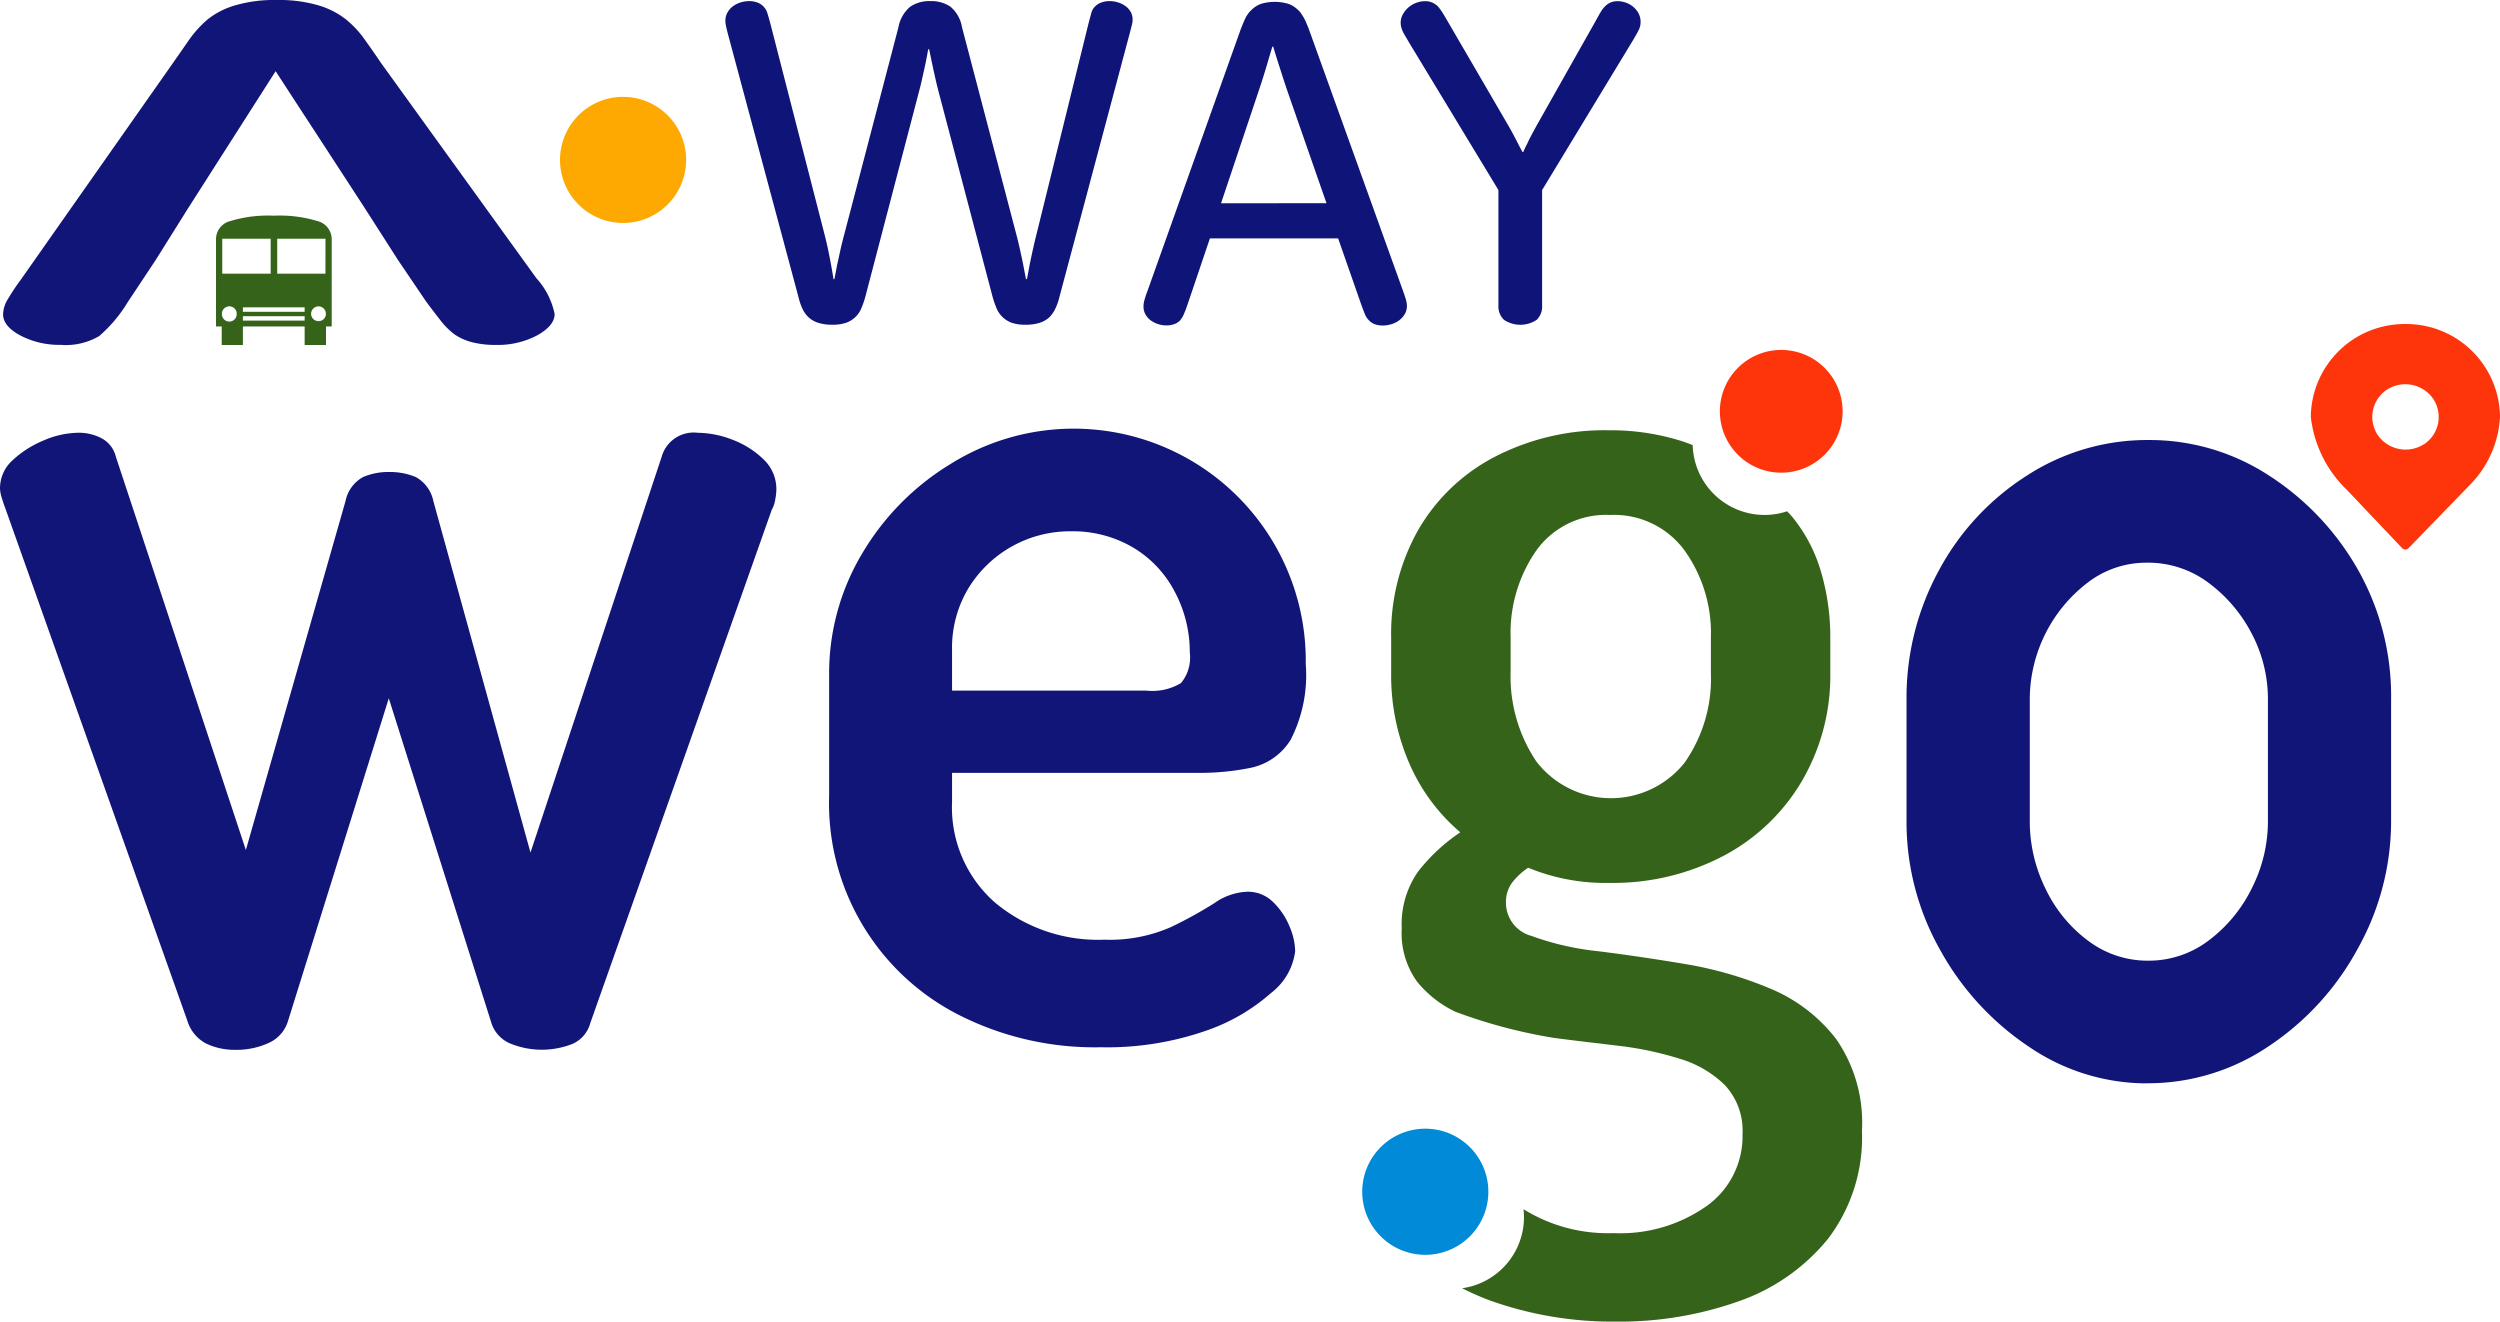 <svg xmlns="http://www.w3.org/2000/svg" width="107.874" height="57.028" viewBox="0 0 107.874 57.028">
  <g id="Artwork_88" data-name="Artwork 88" transform="translate(53.937 28.514)">
    <g id="Group_3569" data-name="Group 3569" transform="translate(-53.937 -28.514)">
      <path id="Path_38791" data-name="Path 38791" d="M79.23,44.835a6.929,6.929,0,0,0-2.854-2.182,16.433,16.433,0,0,0-3.714-1.064q-1.971-.329-3.715-.546a11.958,11.958,0,0,1-2.854-.655,1.485,1.485,0,0,1-1.112-1.418,1.409,1.409,0,0,1,.278-.9,2.919,2.919,0,0,1,.682-.628,8.714,8.714,0,0,0,3.487.655,10.264,10.264,0,0,0,4.952-1.173,8.533,8.533,0,0,0,3.385-3.246,9.006,9.006,0,0,0,1.212-4.638V27.513a9.987,9.987,0,0,0-.4-2.837,6.7,6.7,0,0,0-1.264-2.4l-.2-.214a3.1,3.1,0,0,1-4.074-2.856c-.132-.051-.262-.1-.4-.149a10.175,10.175,0,0,0-3.208-.491A10.311,10.311,0,0,0,64.5,19.711a8.149,8.149,0,0,0-3.31,3.165,9.123,9.123,0,0,0-1.162,4.637V29.04a9.545,9.545,0,0,0,.783,3.9,8.156,8.156,0,0,0,2.2,2.974,7.858,7.858,0,0,0-1.819,1.691,3.943,3.943,0,0,0-.707,2.455,3.569,3.569,0,0,0,.656,2.291,4.776,4.776,0,0,0,1.668,1.31,22.511,22.511,0,0,0,4.217,1.12c.808.109,1.99.244,2.883.353a14.309,14.309,0,0,1,2.552.545,4.7,4.7,0,0,1,1.97,1.146,2.889,2.889,0,0,1,.758,2.127,3.694,3.694,0,0,1-1.541,3.083,6.458,6.458,0,0,1-4.018,1.173,6.9,6.9,0,0,1-3.891-1.031,2.963,2.963,0,0,1,.02.342,3.1,3.1,0,0,1-2.667,3.068,11.347,11.347,0,0,0,1.233.54,15.714,15.714,0,0,0,5.407.9,15.368,15.368,0,0,0,5.28-.873,8.6,8.6,0,0,0,3.866-2.7,7.228,7.228,0,0,0,1.465-4.664,6.335,6.335,0,0,0-1.112-3.955M65.183,27.513a6.218,6.218,0,0,1,1.112-3.764,3.7,3.7,0,0,1,3.183-1.528,3.766,3.766,0,0,1,3.208,1.528,6.12,6.12,0,0,1,1.138,3.764V29.04a6.307,6.307,0,0,1-1.138,3.874,4.061,4.061,0,0,1-6.391-.054,6.565,6.565,0,0,1-1.112-3.874Z" fill="#356319"/>
      <path id="Path_38792" data-name="Path 38792" d="M10.157,45.3a2.838,2.838,0,0,1-1.263-.272,1.645,1.645,0,0,1-.809-.982L.253,22c-.068-.182-.126-.355-.177-.518A1.469,1.469,0,0,1,0,21.075a1.624,1.624,0,0,1,.556-1.227A4.447,4.447,0,0,1,1.895,19a3.87,3.87,0,0,1,1.491-.327A2.105,2.105,0,0,1,4.4,18.92,1.226,1.226,0,0,1,5,19.711l5.609,16.967,4.3-15.057a1.524,1.524,0,0,1,.758-1.037,2.777,2.777,0,0,1,1.111-.218,2.921,2.921,0,0,1,1.163.218,1.529,1.529,0,0,1,.758,1.037L22.89,36.787l5.66-17.076a1.436,1.436,0,0,1,1.566-1.036,4.172,4.172,0,0,1,1.491.3,3.853,3.853,0,0,1,1.339.846A1.766,1.766,0,0,1,33.5,21.13a2.491,2.491,0,0,1-.051.436A1.264,1.264,0,0,1,33.3,22l-7.831,22.15a1.357,1.357,0,0,1-.784.9,3.6,3.6,0,0,1-2.678-.027,1.443,1.443,0,0,1-.783-.819L16.776,30.131,12.431,44.044A1.513,1.513,0,0,1,11.6,45a3.334,3.334,0,0,1-1.44.3" fill="#121578"/>
      <path id="Path_38793" data-name="Path 38793" d="M47.5,45.189a12.962,12.962,0,0,1-6.063-1.364,10.241,10.241,0,0,1-5.66-9.492V29.15a10.092,10.092,0,0,1,1.44-5.292,11.15,11.15,0,0,1,3.815-3.847,10.016,10.016,0,0,1,15.311,8.648,6.109,6.109,0,0,1-.657,3.272,2.668,2.668,0,0,1-1.718,1.2,10.978,10.978,0,0,1-2.223.218H41.081V34.6a5.46,5.46,0,0,0,1.844,4.337,6.925,6.925,0,0,0,4.725,1.61,6.552,6.552,0,0,0,2.88-.546A18.392,18.392,0,0,0,52.4,38.97a2.632,2.632,0,0,1,1.414-.492,1.546,1.546,0,0,1,1.112.437,3.083,3.083,0,0,1,.707,1.037,2.854,2.854,0,0,1,.253,1.091,2.687,2.687,0,0,1-1.036,1.8,8.309,8.309,0,0,1-2.906,1.664,12.978,12.978,0,0,1-4.446.682M41.081,29.8h8.388a2.4,2.4,0,0,0,1.491-.327,1.714,1.714,0,0,0,.379-1.309,5.531,5.531,0,0,0-.657-2.646,4.79,4.79,0,0,0-1.819-1.91,5.1,5.1,0,0,0-2.628-.682,5.135,5.135,0,0,0-4.447,2.455,4.982,4.982,0,0,0-.707,2.674Z" fill="#121578"/>
      <path id="Path_38794" data-name="Path 38794" d="M79.508,17.751A2.648,2.648,0,1,1,76.86,15.1a2.649,2.649,0,0,1,2.648,2.647" fill="#fe340b"/>
      <path id="Path_38795" data-name="Path 38795" d="M64.2,51.083a2.721,2.721,0,1,1-3.039-2.359A2.72,2.72,0,0,1,64.2,51.083" fill="#008ad8"/>
      <path id="Path_38796" data-name="Path 38796" d="M31.422,1.514c-.054-.207-.087-.348-.1-.421A1.127,1.127,0,0,1,31.3.9a.722.722,0,0,1,.09-.361.853.853,0,0,1,.24-.271,1.116,1.116,0,0,1,.331-.165,1.253,1.253,0,0,1,.371-.055.955.955,0,0,1,.346.06.726.726,0,0,1,.255.16.708.708,0,0,1,.176.291c.036.113.082.271.135.471l2.31,8.99c.073.281.135.544.185.787s.092.459.126.647c.04.22.073.417.1.591h.039c.034-.167.07-.361.111-.582.039-.18.086-.392.139-.636s.12-.513.2-.807l2.312-8.84a1.523,1.523,0,0,1,.511-.892,1.46,1.46,0,0,1,.862-.24,1.478,1.478,0,0,1,.872.24,1.482,1.482,0,0,1,.5.892l2.308,8.8c.074.275.137.534.191.777s.1.462.14.656q.062.331.121.632h.041q.058-.3.119-.632c.04-.194.086-.412.14-.656s.114-.5.18-.757l2.211-8.96q.081-.31.13-.486a.612.612,0,0,1,.171-.286.7.7,0,0,1,.26-.16,1.032,1.032,0,0,1,.361-.06A1.183,1.183,0,0,1,48.23.1a1.08,1.08,0,0,1,.316.15.816.816,0,0,1,.236.25.665.665,0,0,1,.089.341l0,.081-.02.105c-.01.044-.023.1-.04.165s-.038.151-.065.251L45.718,12.8a2.577,2.577,0,0,1-.171.5,1.4,1.4,0,0,1-.24.362,1.082,1.082,0,0,1-.441.265,1.969,1.969,0,0,1-.611.085,1.773,1.773,0,0,1-.6-.085A1.123,1.123,0,0,1,43,13.3a4.2,4.2,0,0,1-.17-.491L40.543,4.12c-.067-.247-.127-.49-.18-.726s-.1-.453-.141-.647c-.047-.22-.09-.428-.13-.622h-.041c-.033.2-.073.411-.12.632q-.06.281-.14.637c-.053.236-.113.479-.18.726l-2.273,8.689a3.858,3.858,0,0,1-.17.491,1.117,1.117,0,0,1-.656.627,1.777,1.777,0,0,1-.6.085,1.964,1.964,0,0,1-.611-.085,1.082,1.082,0,0,1-.441-.265,1.2,1.2,0,0,1-.245-.362,2.734,2.734,0,0,1-.166-.5Z" fill="#0f1578"/>
      <path id="Path_38797" data-name="Path 38797" d="M51.266,13.069c-.073.215-.135.378-.185.492a1.032,1.032,0,0,1-.176.281.66.66,0,0,1-.24.145.98.98,0,0,1-.341.055,1.139,1.139,0,0,1-.345-.055,1.1,1.1,0,0,1-.316-.156.8.8,0,0,1-.231-.255.679.679,0,0,1-.09-.346,1.06,1.06,0,0,1,.03-.246,4.421,4.421,0,0,1,.14-.426L53.544,1.243c.04-.1.077-.191.11-.27s.069-.154.1-.221a1.513,1.513,0,0,1,.116-.18.992.992,0,0,1,.14-.151,1.118,1.118,0,0,1,.406-.256,2.066,2.066,0,0,1,1.173,0A1.118,1.118,0,0,1,56,.421a.791.791,0,0,1,.135.151c.037.053.076.113.116.18a1.749,1.749,0,0,1,.109.221c.034.079.071.17.111.27l4.066,11.3c.074.207.121.351.14.43a.923.923,0,0,1,.031.221.691.691,0,0,1-.1.371.951.951,0,0,1-.246.266,1.094,1.094,0,0,1-.331.16,1.265,1.265,0,0,1-.366.055.984.984,0,0,1-.341-.055.629.629,0,0,1-.25-.165.73.73,0,0,1-.171-.251q-.069-.161-.179-.471l-.985-2.817H52.207Zm5.972-4.3L55.582,4.019q-.141-.411-.256-.771c-.077-.241-.145-.455-.206-.642-.067-.214-.127-.41-.18-.591H54.9c-.052.181-.113.38-.179.6-.054.188-.117.4-.191.637s-.157.492-.25.766L52.688,8.77Z" fill="#0f1578"/>
      <path id="Path_38798" data-name="Path 38798" d="M60.8,1.835c-.061-.107-.114-.2-.16-.275a2.127,2.127,0,0,1-.112-.206,1.623,1.623,0,0,1-.065-.18.786.786,0,0,1-.024-.191.737.737,0,0,1,.1-.375,1.093,1.093,0,0,1,.586-.492,1.11,1.11,0,0,1,.367-.065.733.733,0,0,1,.31.06.922.922,0,0,1,.23.15,2.24,2.24,0,0,1,.155.2q.085.12.257.421l2.666,4.581c.08.14.154.274.22.4s.127.244.181.351.125.234.18.341h.04A3.127,3.127,0,0,1,65.9,6.2q.069-.16.18-.366c.073-.137.149-.279.23-.426L68.858.893q.169-.311.244-.426a1.148,1.148,0,0,1,.156-.195A.738.738,0,0,1,69.5.106a.79.79,0,0,1,.3-.055,1.067,1.067,0,0,1,.361.065A1.019,1.019,0,0,1,70.48.3a.938.938,0,0,1,.227.285.8.8,0,0,1,0,.717c-.057.113-.146.271-.266.471L66.542,8.2v4.982a.8.8,0,0,1-.231.616,1.272,1.272,0,0,1-1.418,0,.8.8,0,0,1-.237-.616V8.2Z" fill="#0f1578"/>
      <path id="Path_38799" data-name="Path 38799" d="M29.585,6.561A2.721,2.721,0,1,1,26.546,4.2a2.721,2.721,0,0,1,3.039,2.36" fill="#fda901"/>
      <path id="Path_38800" data-name="Path 38800" d="M103.793,13.982a4.047,4.047,0,0,0-4.082,4.007,5.166,5.166,0,0,0,1.564,3.157l2.379,2.509a.27.27,0,0,0,.139.059.2.2,0,0,0,.133-.059l2.612-2.694a4.519,4.519,0,0,0,1.336-2.972,4.047,4.047,0,0,0-4.081-4.007m.8,5.184a1.462,1.462,0,0,1-1.994-.394,1.41,1.41,0,0,1,.4-1.96,1.461,1.461,0,0,1,1.994.4,1.41,1.41,0,0,1-.4,1.959" fill="#fe340b" fill-rule="evenodd"/>
      <path id="Path_38801" data-name="Path 38801" d="M15.76,9.011,14.177,6.578,13.056,4.859,11.893,3.072,8.1,9.011,6.73,11.2,5.506,13.046A6.07,6.07,0,0,1,4.281,14.5a2.829,2.829,0,0,1-1.663.38,3.613,3.613,0,0,1-1.732-.4c-.5-.268-.753-.573-.753-.913a1.262,1.262,0,0,1,.175-.608,9.982,9.982,0,0,1,.578-.874L7.448,2.739q.281-.4.674-.967a4.775,4.775,0,0,1,.84-.937,3.423,3.423,0,0,1,1.172-.6A5.99,5.99,0,0,1,11.928,0a6.065,6.065,0,0,1,1.811.23,3.587,3.587,0,0,1,1.173.594,4.341,4.341,0,0,1,.752.781c.2.279.465.649.778,1.114l3.137,4.347,3.566,4.939a3.262,3.262,0,0,1,.787,1.543c0,.332-.248.639-.743.917a3.63,3.63,0,0,1-1.794.418,3.95,3.95,0,0,1-1.05-.123,2.362,2.362,0,0,1-.736-.334,3.266,3.266,0,0,1-.638-.648c-.228-.291-.422-.548-.587-.771L17.16,11.2Z" fill="#121578"/>
      <path id="Path_38802" data-name="Path 38802" d="M14.313,14.086h-.247v.8h-.921v-.8H10.481v.8H9.567v-.8H9.321V10.3a.807.807,0,0,1,.615-.761,5.6,5.6,0,0,1,1.881-.232,5.588,5.588,0,0,1,1.88.232.808.808,0,0,1,.616.761Zm-4.1-.547a.305.305,0,0,0-.092-.228.32.32,0,0,0-.545.228.319.319,0,1,0,.637,0M11.679,10.3H9.59v1.51h2.089Zm1.466,2.961H10.481v.192h2.664Zm0,.383H10.481v.191h2.664Zm.9-3.344H11.962v1.51h2.081Zm.016,3.242a.305.305,0,0,0-.092-.228.316.316,0,0,0-.45,0,.316.316,0,0,0,0,.452.321.321,0,0,0,.45,0,.3.3,0,0,0,.092-.224" fill="#356319"/>
      <path id="Path_38803" data-name="Path 38803" d="M92.642,46.747a9.017,9.017,0,0,1-5.112-1.593,11.929,11.929,0,0,1-3.822-4.18,11.22,11.22,0,0,1-1.442-5.546V30.195a11.466,11.466,0,0,1,1.392-5.573,11.015,11.015,0,0,1,3.8-4.1,9.539,9.539,0,0,1,5.239-1.535,9.418,9.418,0,0,1,5.213,1.535,11.678,11.678,0,0,1,3.822,4.038,11.073,11.073,0,0,1,1.443,5.631v5.233a11.258,11.258,0,0,1-1.443,5.517,11.762,11.762,0,0,1-3.847,4.209,9.3,9.3,0,0,1-5.239,1.593m.051-5.29a4.268,4.268,0,0,0,2.582-.853,6.243,6.243,0,0,0,1.873-2.247,6.391,6.391,0,0,0,.708-2.929V30.195a6.06,6.06,0,0,0-.708-2.872,6.386,6.386,0,0,0-1.873-2.189,4.34,4.34,0,0,0-2.633-.854,4.15,4.15,0,0,0-2.556.854,6.356,6.356,0,0,0-2.506,5.061v5.233a6.574,6.574,0,0,0,.684,2.929A6,6,0,0,0,90.111,40.6a4.266,4.266,0,0,0,2.582.853" fill="#121578"/>
    </g>
  </g>
</svg>
